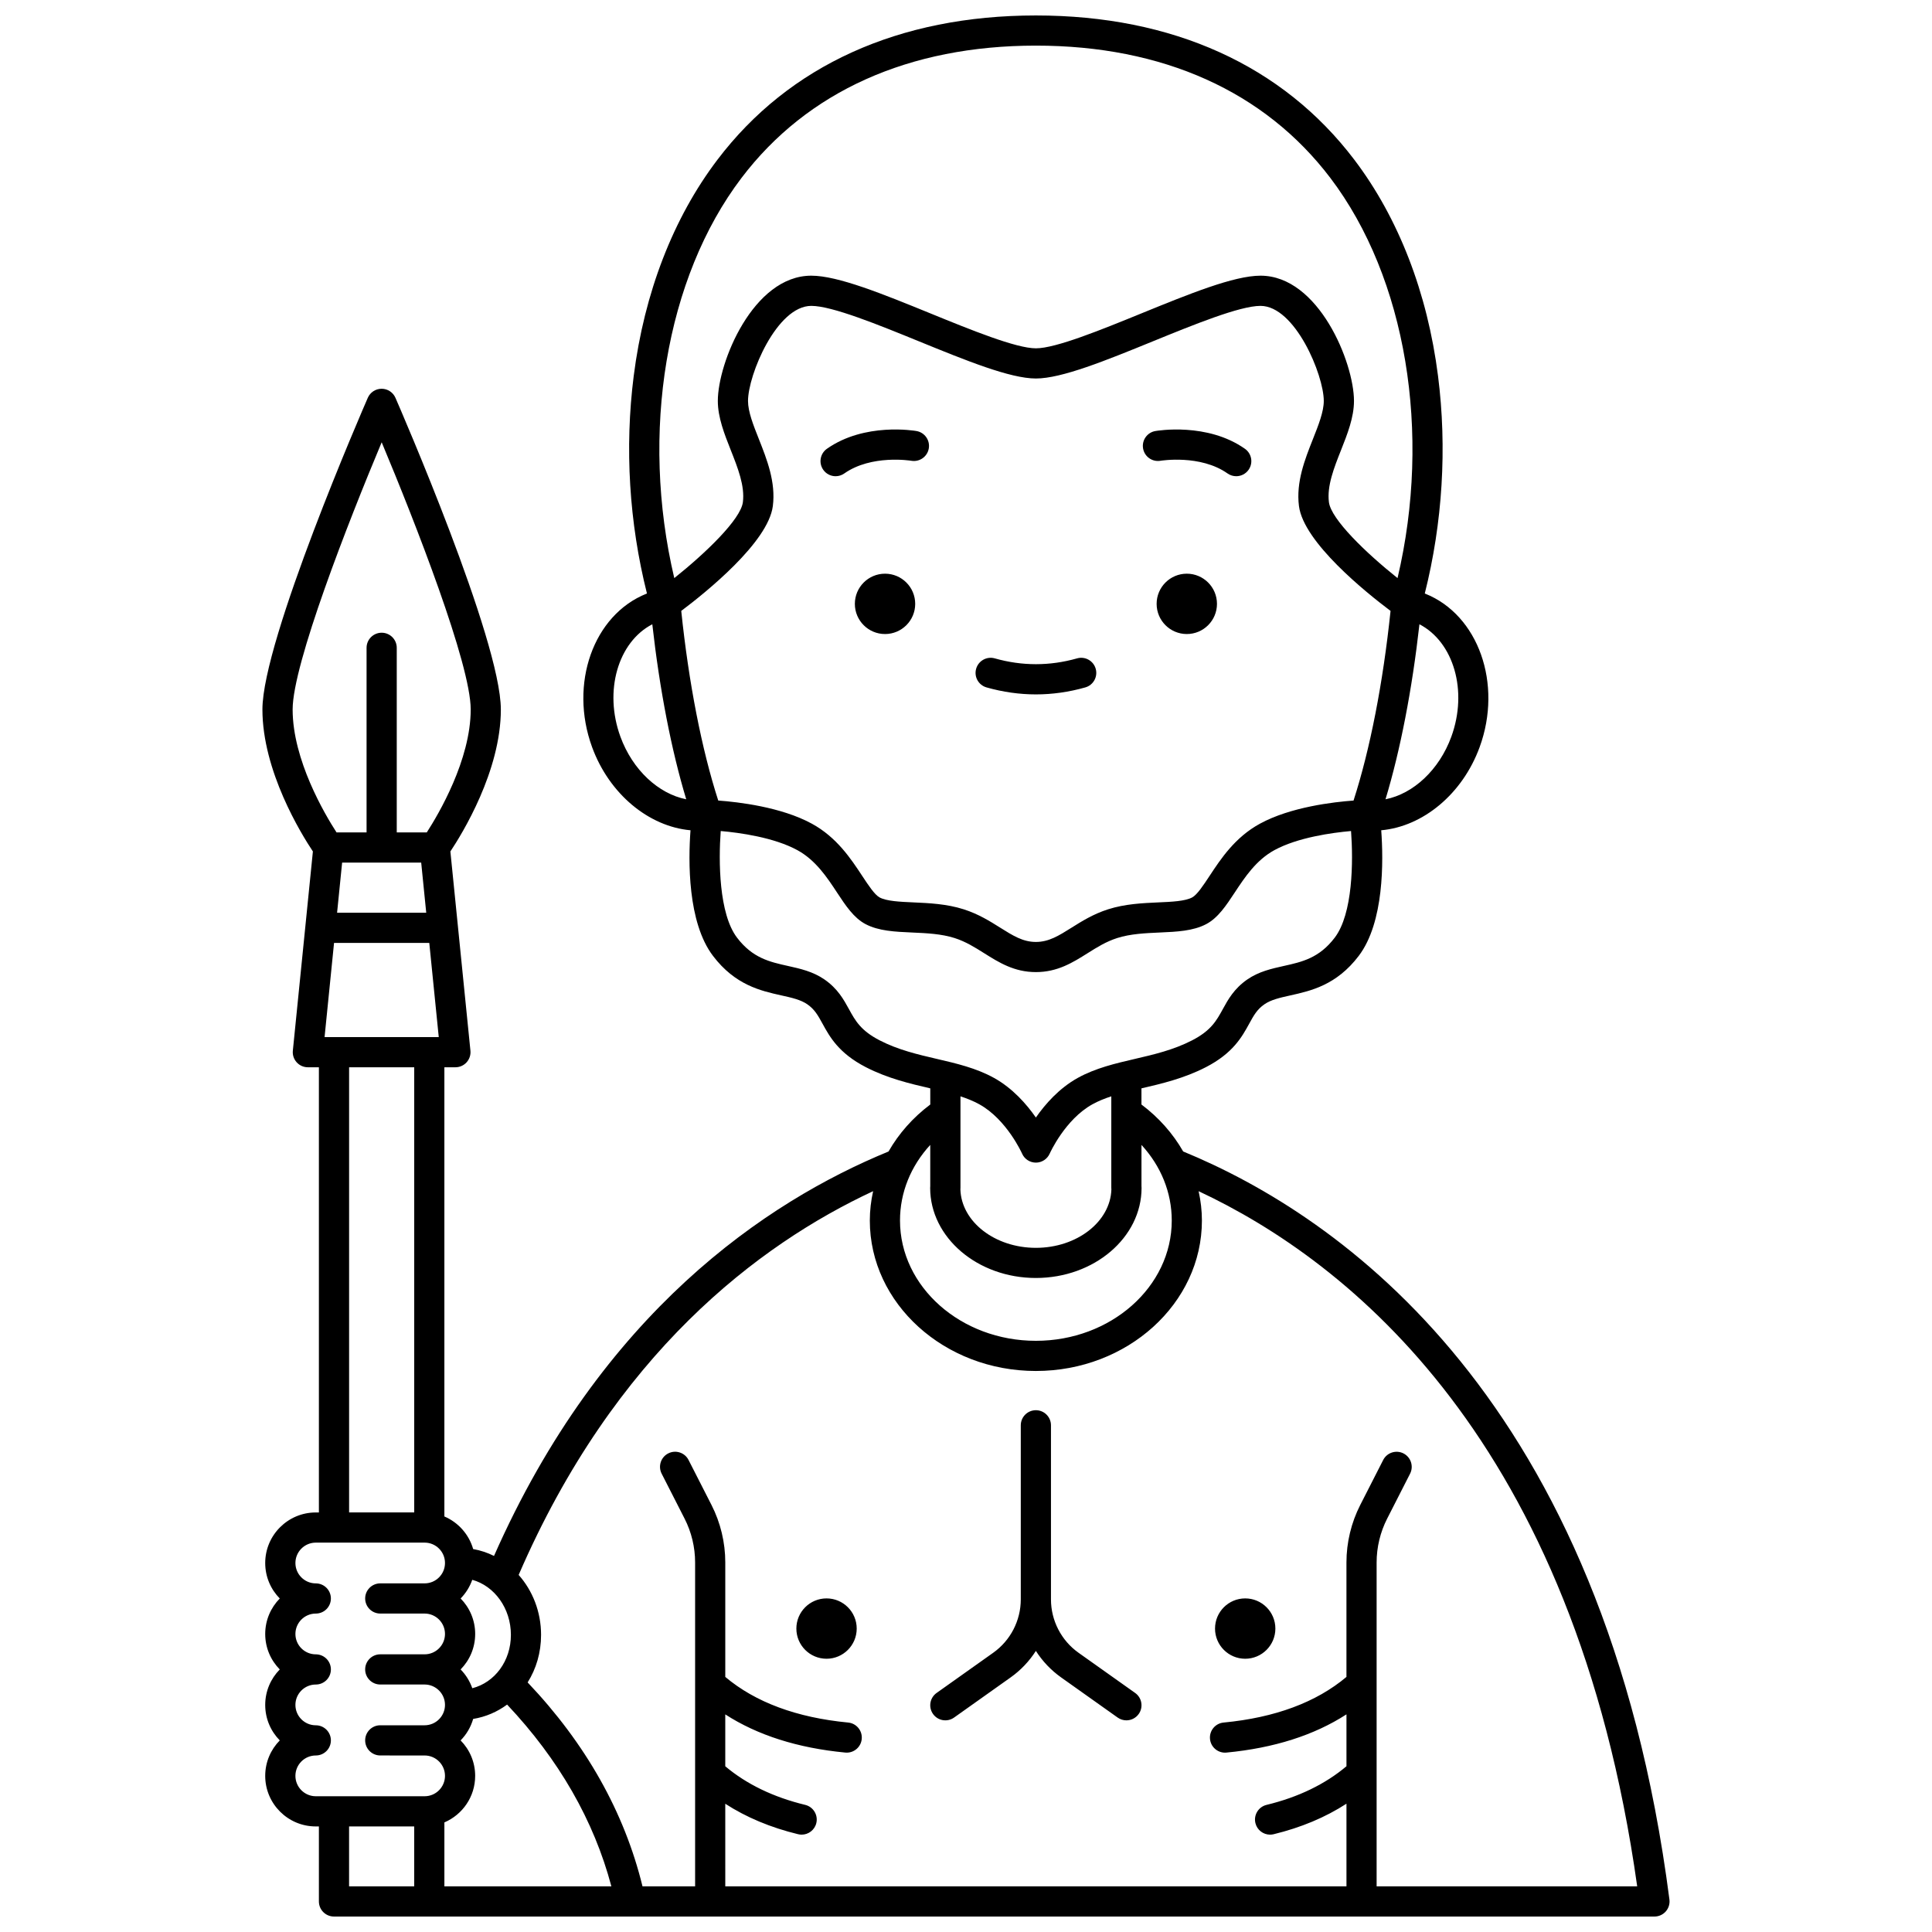 <?xml version="1.0" encoding="UTF-8"?>
<!-- Uploaded to: SVG Repo, www.svgrepo.com, Generator: SVG Repo Mixer Tools -->
<svg width="800px" height="800px" version="1.1" viewBox="144 144 512 512" xmlns="http://www.w3.org/2000/svg">
 <defs>
  <clipPath id="a">
   <path d="m213 148.09h374v503.81h-374z"/>
  </clipPath>
 </defs>
 <g clip-path="url(#a)">
  <path d="m466.51 304.03c0 4.418-3.582 7.996-7.996 7.996-4.418 0-7.996-3.582-7.996-7.996 0-4.418 3.582-7.996 7.996-7.996 4.414 0 7.996 3.582 7.996 7.996zm-14.969-37.922c0.105-0.016 10.547-1.727 17.77 3.363 0.699 0.492 1.504 0.73 2.301 0.73 1.258 0 2.492-0.59 3.273-1.695 1.273-1.805 0.84-4.301-0.965-5.57-9.977-7.027-23.195-4.801-23.754-4.703-2.172 0.383-3.617 2.449-3.238 4.621 0.371 2.168 2.438 3.625 4.613 3.254zm-73 29.926c-4.418 0-7.996 3.582-7.996 7.996 0 4.418 3.582 7.996 7.996 7.996 4.418 0 7.996-3.582 7.996-7.996s-3.578-7.996-7.996-7.996zm-13.098-25.832c0.797 0 1.598-0.238 2.301-0.73 7.199-5.07 17.59-3.394 17.766-3.363 2.176 0.371 4.242-1.074 4.625-3.246 0.383-2.176-1.07-4.25-3.242-4.633-0.559-0.098-13.773-2.324-23.754 4.703-1.805 1.273-2.238 3.766-0.965 5.57 0.773 1.105 2.012 1.699 3.269 1.699zm40 55.969c4.332 1.227 8.734 1.852 13.086 1.852 4.348 0 8.75-0.621 13.086-1.852 2.125-0.602 3.359-2.812 2.758-4.938-0.602-2.125-2.809-3.359-4.938-2.758-7.25 2.055-14.559 2.055-21.812 0-2.125-0.602-4.332 0.633-4.938 2.758-0.605 2.125 0.633 4.336 2.758 4.938zm-8.602 273 15.004-10.652c2.688-1.91 4.938-4.301 6.672-7.012 1.73 2.711 3.984 5.102 6.672 7.012l15.004 10.652c0.703 0.5 1.512 0.738 2.312 0.738 1.25 0 2.484-0.586 3.266-1.684 1.277-1.801 0.855-4.297-0.945-5.574l-15.004-10.652c-4.574-3.246-7.305-8.535-7.305-14.141v-46.137c0-2.207-1.789-4-4-4-2.207 0-4 1.789-4 4v46.137c0 5.609-2.731 10.895-7.305 14.141l-15.004 10.652c-1.801 1.277-2.223 3.773-0.945 5.574 1.277 1.801 3.777 2.227 5.578 0.945zm-33.801-15.586c4.418 0 7.996-3.582 7.996-7.996 0-4.418-3.582-7.996-7.996-7.996-4.418 0-7.996 3.582-7.996 7.996 0 4.414 3.582 7.996 7.996 7.996zm110.95 0c4.418 0 7.996-3.582 7.996-7.996 0-4.418-3.582-7.996-7.996-7.996-4.418 0-7.996 3.582-7.996 7.996 0 4.414 3.582 7.996 7.996 7.996zm-197.26-251.57c0 16.312-10.258 32.945-13.375 37.629l5.312 52.797c0.113 1.125-0.254 2.246-1.012 3.082-0.758 0.84-1.836 1.316-2.965 1.316h-2.926v119.04c3.68 1.57 6.512 4.746 7.629 8.637 1.941 0.34 3.793 0.961 5.523 1.824 28.48-64.492 72.129-93.859 104.55-107.18 2.707-4.738 6.453-8.996 11.066-12.453v-4.281c-0.012-0.004-0.02-0.004-0.031-0.008-5.269-1.227-11.238-2.613-17.055-5.613-7.184-3.703-9.559-8.035-11.469-11.516-1.207-2.199-2.078-3.785-4.031-5.141-1.762-1.219-4.129-1.746-6.875-2.356-5.449-1.211-12.23-2.719-18.121-10.473-6.762-8.906-6.555-25.207-5.961-33.289-11.055-0.988-21.539-9.605-26.086-22.051-6.121-16.77 0.332-35 14.395-40.637 0.051-0.02 0.102-0.035 0.152-0.055-4.719-18.75-5.934-38.594-3.512-57.645 2.805-22.066 10.477-41.887 22.188-57.312 18.973-25.016 48.156-38.234 84.387-38.234 36.227 0 65.41 13.219 84.391 38.23 11.711 15.43 19.383 35.25 22.188 57.316 2.422 19.051 1.203 38.895-3.512 57.645 0.051 0.02 0.102 0.035 0.148 0.055 14.059 5.637 20.516 23.867 14.395 40.637-4.543 12.445-15.031 21.062-26.086 22.051 0.594 8.082 0.801 24.387-5.961 33.289-5.891 7.754-12.672 9.258-18.121 10.473-2.742 0.609-5.113 1.137-6.875 2.356-1.953 1.352-2.824 2.941-4.031 5.141-1.91 3.481-4.285 7.812-11.469 11.516-5.816 3-11.785 4.387-17.055 5.613-0.012 0.004-0.02 0.004-0.031 0.008v4.281c4.609 3.457 8.352 7.707 11.059 12.445 41.332 16.996 111.67 65.176 128.86 198.24 0.148 1.141-0.203 2.289-0.961 3.152s-1.852 1.359-3.004 1.359h-349.94c-2.207 0-4-1.789-4-4v-19.879h-0.828c-7.391 0-13.398-6.012-13.398-13.398 0-3.66 1.473-6.981 3.859-9.402-2.387-2.422-3.859-5.742-3.859-9.402 0-3.66 1.473-6.981 3.859-9.402-2.387-2.422-3.859-5.742-3.859-9.402s1.473-6.981 3.859-9.402c-2.387-2.422-3.859-5.742-3.859-9.402 0-7.391 6.012-13.398 13.398-13.398h0.828v-117.98h-2.926c-1.129 0-2.207-0.48-2.965-1.316-0.758-0.836-1.125-1.957-1.012-3.082l5.312-52.797c-3.121-4.684-13.375-21.312-13.375-37.629 0-18.383 26.785-79.977 27.926-82.59 0.637-1.457 2.074-2.398 3.664-2.398 1.59 0 3.027 0.941 3.664 2.398 1.141 2.613 27.93 64.211 27.93 82.59zm-22.965 296.01h-17.258v15.883h17.258zm266.4-318.59c-1.941 17.305-5.066 33.41-8.992 46.383 7.352-1.449 14.223-7.769 17.441-16.582 4.43-12.141 0.625-25.086-8.449-29.801zm-197.48-12.23c8.336-6.644 17.602-15.566 18.184-20.113 0.555-4.316-1.355-9.125-3.199-13.781-1.691-4.269-3.441-8.684-3.441-13.059 0-10.141 9.359-33.195 24.77-33.195 7.066 0 18.98 4.859 31.598 10.008 10.617 4.332 22.652 9.242 27.926 9.242 5.273 0 17.309-4.91 27.926-9.242 12.613-5.144 24.531-10.008 31.598-10.008 15.41 0 24.77 23.055 24.77 33.195 0 4.375-1.75 8.789-3.441 13.059-1.844 4.652-3.754 9.465-3.199 13.777 0.582 4.543 9.848 13.469 18.184 20.113 9.074-38.48 2.305-79.547-17.809-106.05-17.422-22.934-44.402-35.062-78.031-35.062-33.633 0-60.613 12.125-78.023 35.07-20.113 26.5-26.883 67.562-17.809 106.04zm3.172 58.613c-3.926-12.977-7.051-29.082-8.992-46.383-9.078 4.711-12.883 17.66-8.449 29.801 3.219 8.812 10.09 15.133 17.441 16.582zm8.48 0.332c5.258 0.383 16.676 1.695 24.801 6.129 6.602 3.602 10.352 9.285 13.363 13.855 1.621 2.461 3.301 5.004 4.602 5.695 1.891 1 5.34 1.152 8.988 1.316 4.121 0.184 8.789 0.391 13.305 1.832 3.926 1.254 6.988 3.18 9.691 4.879 3.352 2.106 5.996 3.769 9.434 3.769s6.082-1.664 9.434-3.769c2.703-1.699 5.769-3.625 9.691-4.879 4.512-1.441 9.184-1.648 13.301-1.832 3.648-0.16 7.098-0.316 8.988-1.316 1.305-0.688 2.981-3.234 4.606-5.695 3.012-4.566 6.762-10.254 13.359-13.852 8.125-4.434 19.543-5.746 24.801-6.129 4.379-13.543 7.82-31.191 9.809-50.258-6.484-4.871-23.043-18.164-24.273-27.785-0.812-6.359 1.582-12.406 3.699-17.742 1.48-3.734 2.879-7.262 2.879-10.109 0-6.902-7.617-25.199-16.773-25.199-5.496 0-17.758 5.004-28.574 9.414-12.395 5.059-24.105 9.832-30.945 9.832-6.844 0-18.551-4.777-30.945-9.832-10.816-4.414-23.078-9.414-28.574-9.414-9.152 0-16.773 18.297-16.773 25.199 0 2.852 1.398 6.375 2.879 10.109 2.113 5.332 4.512 11.379 3.699 17.742-1.23 9.621-17.789 22.914-24.273 27.785 1.98 19.062 5.426 36.707 9.805 50.254zm57.973 68.48c5.109 1.188 10.391 2.414 15.094 5.019 4.949 2.738 8.652 6.969 11.113 10.508 2.461-3.539 6.16-7.766 11.113-10.508 4.703-2.602 9.984-3.832 15.094-5.019 5.051-1.172 10.27-2.387 15.199-4.93 5.012-2.586 6.457-5.215 8.125-8.258 1.398-2.551 2.984-5.438 6.488-7.867 3.051-2.113 6.43-2.863 9.695-3.59 4.82-1.07 9.371-2.082 13.488-7.5 4.828-6.356 4.918-20.27 4.32-28.254-5.027 0.445-14.113 1.688-20.312 5.066-4.848 2.644-7.856 7.207-10.512 11.234-2.277 3.453-4.43 6.715-7.543 8.363-3.481 1.84-7.797 2.031-12.371 2.234-3.797 0.168-7.727 0.344-11.227 1.461-2.957 0.945-5.344 2.445-7.867 4.031-3.906 2.457-7.945 4.996-13.688 4.996-5.742 0-9.781-2.539-13.688-4.996-2.523-1.586-4.91-3.086-7.867-4.031-3.5-1.117-7.426-1.293-11.227-1.461-4.57-0.203-8.891-0.395-12.371-2.234-3.113-1.645-5.266-4.906-7.543-8.363-2.652-4.027-5.664-8.59-10.516-11.234-6.195-3.379-15.277-4.625-20.309-5.066-0.59 7.992-0.496 21.914 4.32 28.254 4.117 5.418 8.668 6.43 13.488 7.5 3.266 0.727 6.644 1.477 9.695 3.59 3.504 2.43 5.09 5.316 6.488 7.867 1.668 3.043 3.113 5.672 8.125 8.258 4.922 2.543 10.145 3.754 15.191 4.93zm46.195 34.172v-24.266c-1.777 0.582-3.461 1.258-5.004 2.113-7.266 4.019-11.281 12.977-11.32 13.066-0.641 1.449-2.078 2.391-3.66 2.391h-0.008c-1.586-0.004-3.023-0.941-3.656-2.394-0.035-0.082-4.055-9.035-11.32-13.059-1.543-0.855-3.227-1.527-5.004-2.113v24.266c0 0.133-0.008 0.266-0.02 0.395 0.266 8.574 9.141 15.488 20.008 15.488 10.871 0 19.742-6.914 20.008-15.488-0.016-0.137-0.023-0.266-0.023-0.398zm-55.996 8.652c0 17.578 16.152 31.875 36.008 31.875s36.008-14.301 36.008-31.875c0-7.426-2.859-14.426-8.023-20.039v10.934c0.016 0.148 0.023 0.297 0.023 0.449 0 13.168-12.566 23.879-28.012 23.879-15.445 0-28.012-10.715-28.012-23.879 0-0.152 0.008-0.305 0.023-0.453v-10.934c-5.156 5.617-8.016 12.613-8.016 20.043zm-101.06 93.918c3.672 4.137 5.938 9.73 5.938 15.887 0 4.703-1.305 9.023-3.559 12.598 15.414 16.227 25.637 34.383 30.445 54.051h13.938v-85.863c0-4.008-0.961-8.016-2.785-11.586l-6.078-11.918c-1.004-1.969-0.223-4.375 1.746-5.379s4.375-0.223 5.379 1.746l6.078 11.918c2.394 4.688 3.656 9.953 3.656 15.219v30.355c7.981 6.719 18.926 10.785 32.559 12.09 2.199 0.207 3.812 2.16 3.602 4.359-0.195 2.07-1.938 3.617-3.977 3.617-0.125 0-0.258-0.008-0.387-0.02-12.602-1.203-23.262-4.598-31.801-10.117v13.75c5.629 4.742 12.746 8.188 21.184 10.23 2.144 0.52 3.465 2.68 2.945 4.828-0.441 1.828-2.078 3.059-3.883 3.059-0.312 0-0.629-0.035-0.945-0.113-7.277-1.762-13.738-4.473-19.301-8.074l0.004 21.898h164.62v-21.91c-5.566 3.606-12.02 6.324-19.301 8.09-0.316 0.074-0.633 0.113-0.945 0.113-1.805 0-3.441-1.23-3.883-3.059-0.52-2.144 0.801-4.309 2.945-4.828 8.441-2.043 15.551-5.496 21.184-10.242v-13.75c-8.539 5.523-19.195 8.926-31.801 10.129-0.129 0.012-0.258 0.02-0.387 0.02-2.039 0-3.777-1.551-3.977-3.617-0.211-2.199 1.402-4.152 3.602-4.359 13.633-1.301 24.574-5.371 32.559-12.094v-30.348c0-5.266 1.266-10.527 3.656-15.219l6.078-11.918c1.004-1.969 3.414-2.746 5.379-1.746 1.969 1.004 2.75 3.41 1.746 5.379l-6.078 11.918c-1.82 3.57-2.785 7.574-2.785 11.586v85.855h69.055c-16.617-118.33-76.535-165.64-116.23-184.23 0.566 2.543 0.875 5.144 0.875 7.773 0 21.988-19.742 39.875-44.004 39.875-24.266 0-44.004-17.887-44.004-39.875 0-2.633 0.309-5.234 0.875-7.777-30.395 14.172-68.566 43.051-93.938 101.7zm-11.523 15.645c0 3.66-1.473 6.981-3.859 9.402 1.375 1.395 2.434 3.098 3.098 4.981 5.934-1.531 10.227-7.188 10.227-14.141 0-7.055-4.371-12.973-10.238-14.594-0.664 1.875-1.719 3.562-3.082 4.949 2.383 2.422 3.856 5.742 3.856 9.402zm-8.16 49.941v16.949h44.254c-4.621-17.426-13.891-33.598-27.633-48.176-2.609 1.93-5.664 3.258-8.996 3.805-0.629 2.172-1.781 4.121-3.328 5.688 2.387 2.422 3.859 5.742 3.859 9.402 0.004 5.527-3.363 10.285-8.156 12.332zm-5.242-74.148h-28.836c-2.981 0-5.402 2.426-5.402 5.402 0 2.981 2.426 5.402 5.402 5.402 2.207 0 4 1.789 4 4 0 2.207-1.789 4-4 4-2.981 0-5.402 2.426-5.402 5.402 0 2.981 2.426 5.402 5.402 5.402 2.207 0 4 1.789 4 4 0 2.207-1.789 4-4 4-2.981 0-5.402 2.426-5.402 5.402 0 2.981 2.426 5.402 5.402 5.402 2.207 0 4 1.789 4 4 0 2.207-1.789 4-4 4-2.981 0-5.402 2.426-5.402 5.402 0 2.981 2.426 5.402 5.402 5.402h28.836c2.981 0 5.402-2.426 5.402-5.402 0-2.981-2.426-5.402-5.402-5.402l-11.754-0.004c-2.207 0-4-1.789-4-4 0-2.207 1.789-4 4-4h11.754c2.981 0 5.402-2.426 5.402-5.402 0-2.981-2.426-5.402-5.402-5.402h-11.754c-2.207 0-4-1.789-4-4 0-2.207 1.789-4 4-4h11.754c2.981 0 5.402-2.426 5.402-5.402 0-2.981-2.426-5.402-5.402-5.402h-11.754c-2.207 0-4-1.789-4-4 0-2.207 1.789-4 4-4h11.754c2.981 0 5.402-2.426 5.402-5.402 0.004-2.977-2.418-5.398-5.402-5.398zm-24-158.93-2.512 24.965h30.262l-2.512-24.965zm24.43-7.996-1.336-13.293h-20.953l-1.336 13.293zm-20.441 40.957v117.97h17.258v-117.97zm32.227-94.824c0-12-14.711-49.613-23.594-70.809-8.887 21.195-23.598 58.809-23.598 70.809 0 13.387 8.527 27.777 11.633 32.574h7.961v-48.914c0-2.207 1.789-4 4-4 2.207 0 4 1.789 4 4v48.914h7.961c3.102-4.805 11.637-19.227 11.637-32.574z"/>
 </g>
</svg>